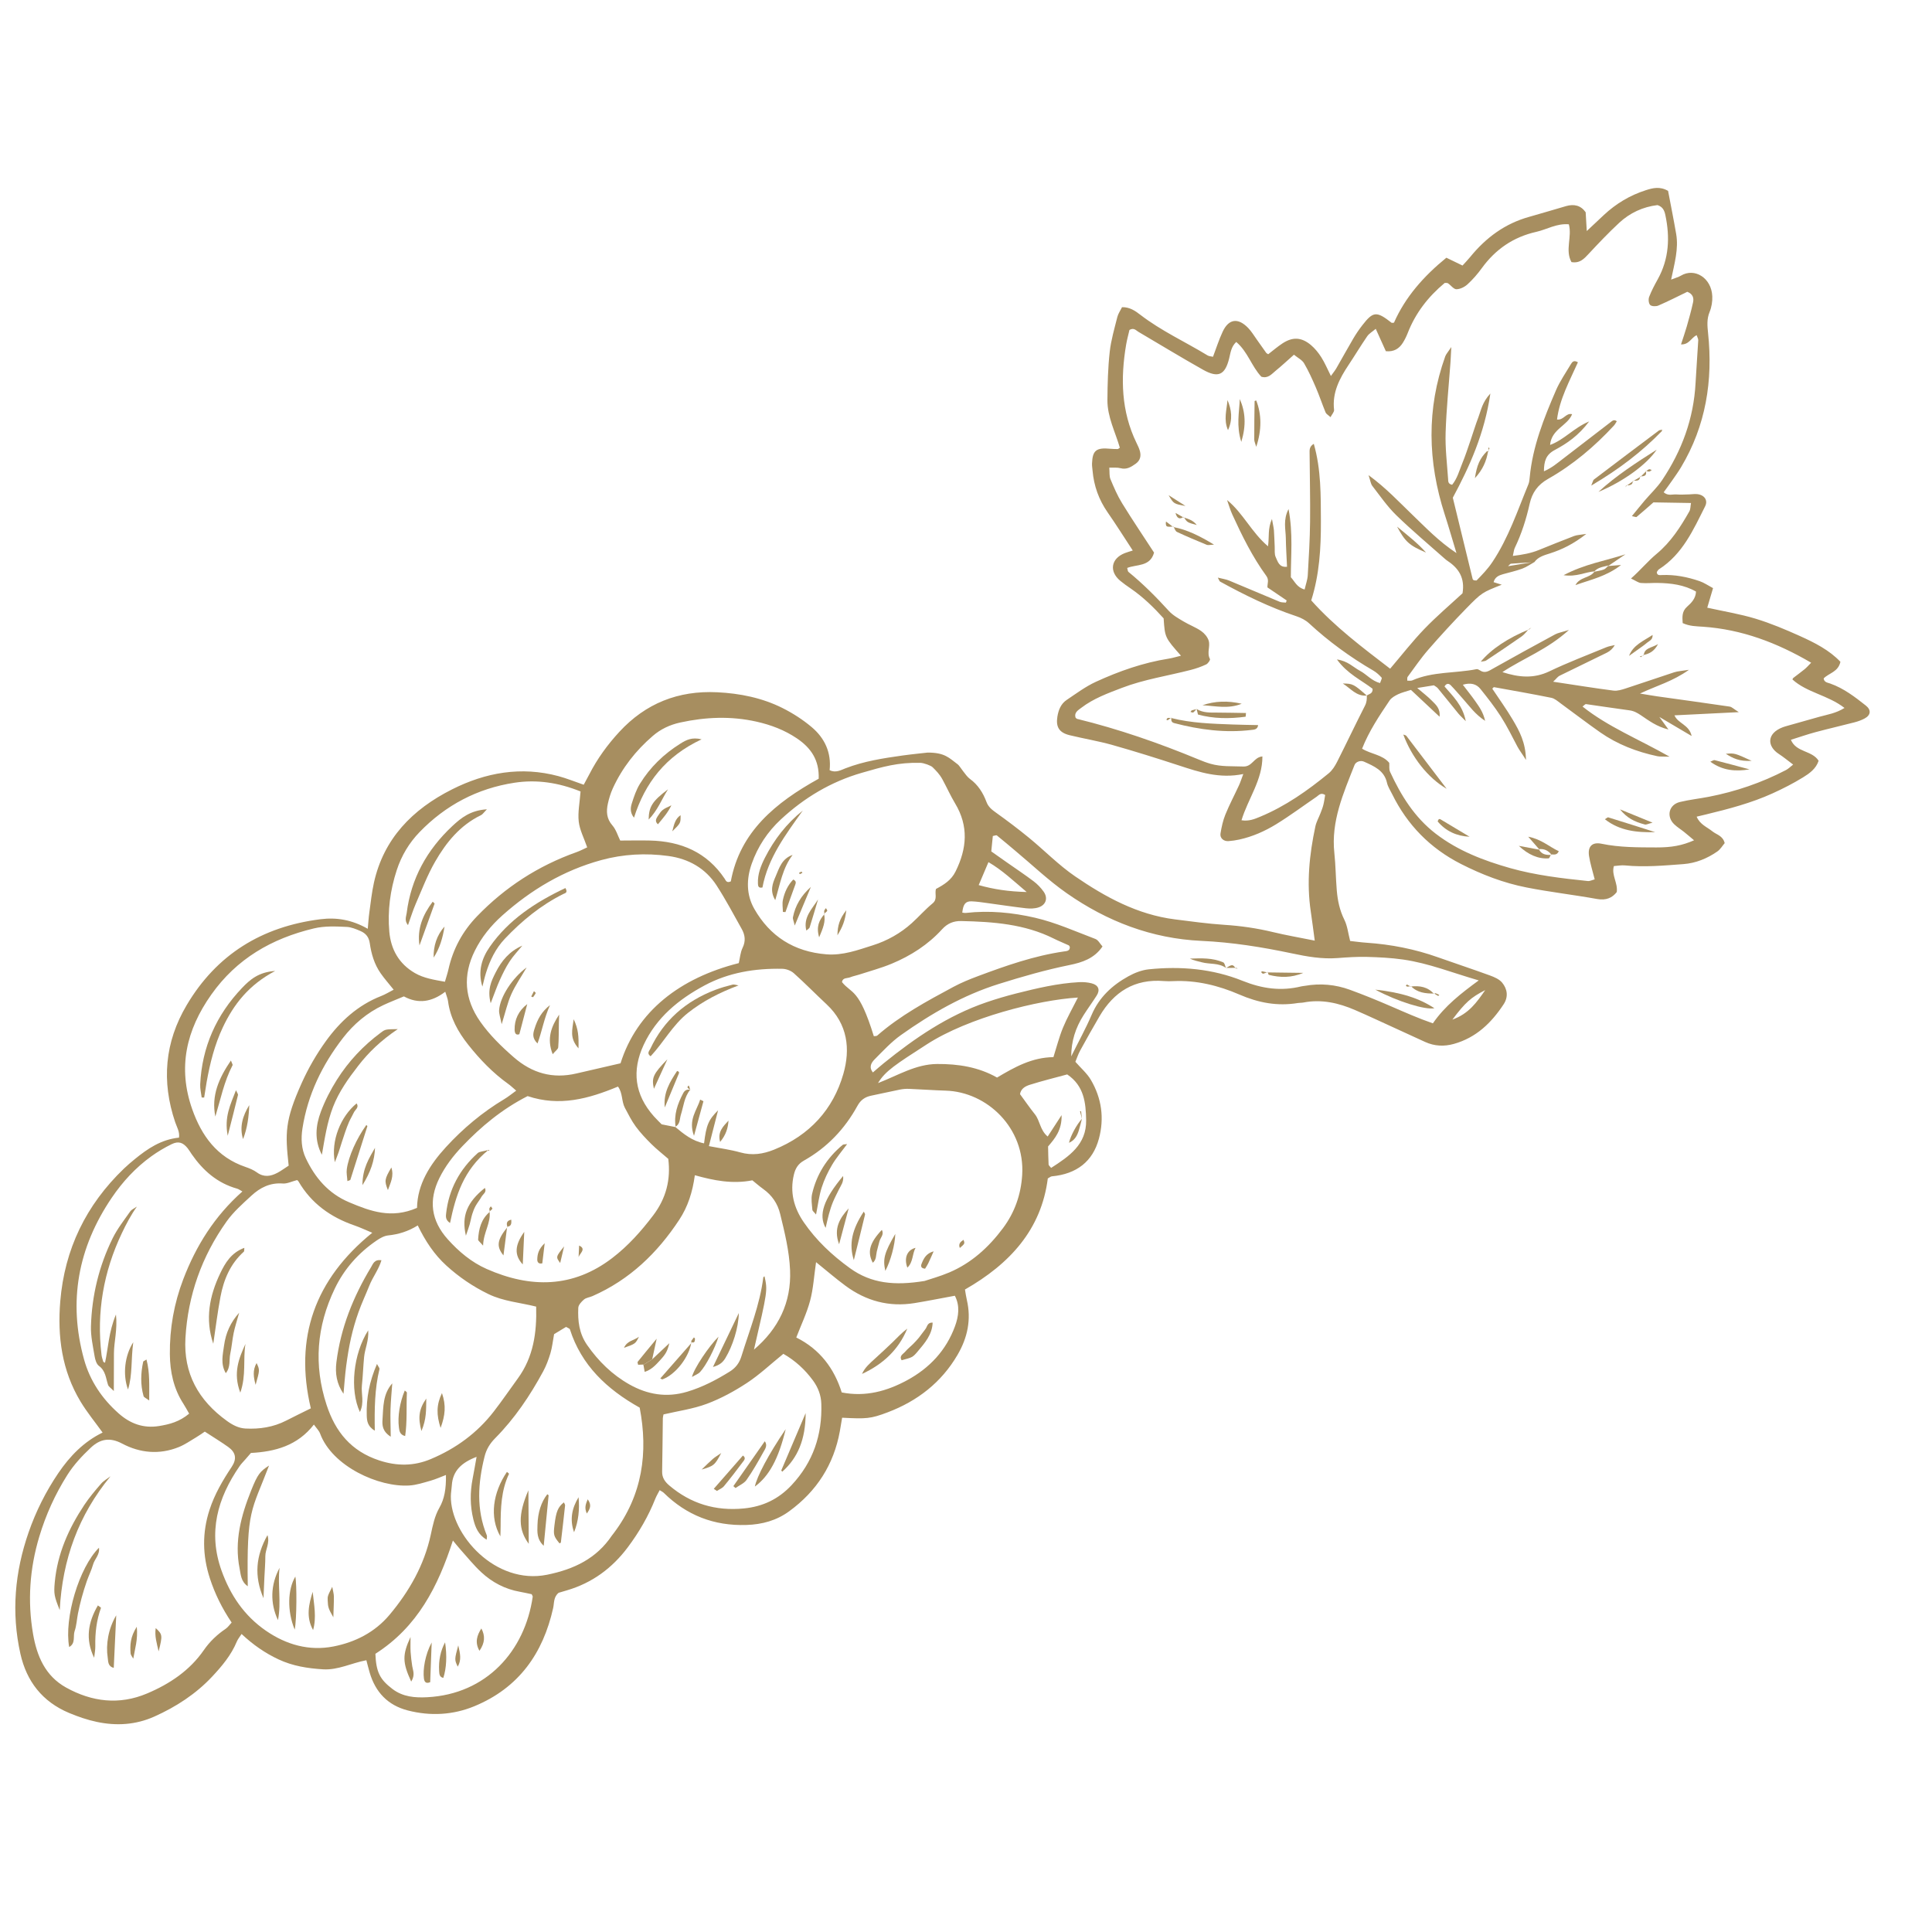 <?xml version="1.0" encoding="UTF-8"?> <svg xmlns="http://www.w3.org/2000/svg" width="323" height="323" viewBox="0 0 323 323" fill="none"><path d="M242.814 170.464C245.564 169.468 246.871 167.599 248.304 165.531C245.909 166.76 244.984 167.583 242.814 170.464ZM165.254 144.136C164.693 145.453 164.197 146.624 163.623 147.973C166.212 148.7 168.643 149.05 171.646 149.132C169.356 147.196 167.547 145.471 165.254 144.136ZM175.733 195.255C178.737 193.317 181.656 191.364 181.586 187.273C181.535 184.362 181.245 181.532 178.419 179.626C176.29 180.206 174.223 180.713 172.2 181.35C171.465 181.579 170.689 181.969 170.528 182.92C171.351 184.042 172.146 185.196 173.019 186.289C173.884 187.373 173.862 188.934 175.155 190.009C175.876 188.897 176.529 187.893 177.481 186.432C177.546 188.955 176.375 190.319 175.224 191.668C175.248 192.707 175.256 193.7 175.308 194.687C175.315 194.841 175.524 194.984 175.733 195.255ZM180.207 166.776C173.53 167.178 161.868 170.134 154.969 174.586C149.736 177.959 147.994 179.061 146.792 181.075C150.123 179.794 153.092 177.908 156.672 177.883C160.186 177.859 163.583 178.386 166.692 180.15C169.641 178.393 172.55 176.774 176.116 176.737C176.661 175.022 177.07 173.38 177.708 171.828C178.372 170.207 179.256 168.673 180.207 166.776ZM146.089 173.234C146.284 173.203 146.538 173.239 146.661 173.13C150.474 169.793 154.924 167.394 159.372 165.002C160.697 164.29 162.112 163.713 163.529 163.184C168.187 161.444 172.877 159.797 177.85 159.072C178.293 159.007 178.915 159.014 178.852 158.285C178.79 158.199 178.75 158.08 178.668 158.043C177.838 157.66 176.987 157.321 176.171 156.914C171.296 154.479 166.028 154.1 160.709 153.983C159.427 153.954 158.397 154.377 157.499 155.363C155.171 157.92 152.285 159.782 149.073 161.117C147.306 161.852 145.431 162.352 143.601 162.948C143.118 163.107 142.608 163.194 142.142 163.385C141.651 163.589 140.891 163.404 140.762 164.185C142.39 166.201 143.591 165.152 146.089 173.234ZM136.432 211.013C136.086 213.375 135.97 215.475 135.436 217.464C134.88 219.549 133.924 221.532 133.125 223.608C137.112 225.596 139.482 228.831 140.724 232.794C144.71 233.576 148.278 232.58 151.644 230.76C155.432 228.709 158.191 225.74 159.658 221.733C160.277 220.045 160.509 218.299 159.636 216.627C157.275 217.061 155.095 217.5 152.9 217.857C148.637 218.55 144.787 217.499 141.359 214.966C139.738 213.768 138.213 212.45 136.432 211.013ZM62.759 276.488C62.881 279.597 63.552 280.796 65.596 282.359C67.353 283.704 69.39 283.856 71.422 283.75C81.345 283.231 87.753 276.019 89.062 266.943C89.074 266.864 88.995 266.774 88.891 266.528C88.307 266.406 87.618 266.246 86.924 266.121C84.427 265.681 82.275 264.54 80.466 262.858C79.211 261.693 78.133 260.347 76.986 259.07C76.566 258.6 76.179 258.104 75.718 257.551C73.24 265.206 69.823 271.979 62.759 276.488ZM130.966 226.338C128.806 228.091 126.971 229.831 124.879 231.206C122.79 232.579 120.533 233.812 118.182 234.692C115.864 235.558 113.339 235.902 110.929 236.468C110.882 236.721 110.818 236.914 110.815 237.11C110.774 240.086 110.757 243.062 110.698 246.035C110.678 247.033 111.159 247.722 111.888 248.344C115.48 251.396 119.62 252.647 124.351 252.189C127.548 251.881 130.151 250.622 132.325 248.307C135.961 244.434 137.478 239.861 137.31 234.676C137.264 233.251 136.773 231.958 135.912 230.786C134.586 228.983 132.98 227.491 130.966 226.338ZM97.059 132.32C93.332 130.818 89.71 130.3 86.044 130.856C79.799 131.801 74.487 134.631 70.162 139.095C68.404 140.907 67.119 143.056 66.33 145.472C65.234 148.829 64.777 152.266 65.088 155.774C65.349 158.712 66.685 161.123 69.352 162.674C70.852 163.544 72.551 163.804 74.383 164.135C74.616 163.328 74.834 162.691 74.979 162.035C75.737 158.654 77.323 155.707 79.752 153.189C84.428 148.341 89.96 144.753 96.386 142.464C97.032 142.235 97.642 141.904 98.171 141.664C97.639 140.119 96.918 138.765 96.755 137.353C96.581 135.806 96.921 134.205 97.059 132.32ZM136.873 130.189C136.985 127.058 135.572 125.028 133.222 123.44C131.163 122.05 128.9 121.196 126.489 120.651C122.219 119.692 117.981 119.865 113.74 120.789C112 121.167 110.464 121.891 109.148 123.025C106.286 125.484 104.014 128.391 102.454 131.797C102.086 132.608 101.818 133.479 101.628 134.349C101.345 135.642 101.385 136.854 102.381 137.993C103.003 138.704 103.28 139.701 103.691 140.526C105.388 140.522 107.014 140.486 108.639 140.523C113.864 140.643 118.182 142.485 121.141 146.889C121.338 147.184 121.464 147.682 122.18 147.356C123.706 139.052 129.672 134.177 136.873 130.189ZM247.22 163.908C242.847 162.647 238.861 161.037 234.598 160.423C232.584 160.134 230.534 160.032 228.496 159.978C226.867 159.936 225.231 160.049 223.605 160.174C221.021 160.372 218.496 159.923 216.006 159.394C211.001 158.336 205.975 157.532 200.857 157.3C192.538 156.92 185.074 154.032 178.363 149.346C175.295 147.202 172.568 144.592 169.687 142.19C168.678 141.348 167.682 140.492 166.657 139.669C166.566 139.597 166.319 139.713 165.984 139.768C165.901 140.584 165.815 141.45 165.725 142.342C166.668 143.005 167.492 143.589 168.321 144.171C169.819 145.222 171.345 146.236 172.803 147.336C173.438 147.816 174.016 148.418 174.474 149.062C175.24 150.139 174.882 151.286 173.626 151.702C172.982 151.914 172.22 151.926 171.533 151.85C169.404 151.609 167.283 151.276 165.159 150.992C164.25 150.871 163.337 150.721 162.423 150.689C161.407 150.656 161.026 151.178 160.878 152.576C161.078 152.595 161.284 152.651 161.479 152.628C165.381 152.182 169.285 152.563 173.041 153.431C176.497 154.231 179.794 155.715 183.131 156.979C183.612 157.161 183.916 157.791 184.321 158.235C182.938 160.264 180.895 160.915 178.803 161.339C174.799 162.155 170.894 163.277 167.005 164.496C161.006 166.375 155.683 169.46 150.646 173.029C149.016 174.183 147.635 175.687 146.222 177.109C145.679 177.656 145.212 178.4 145.937 179.295C146.563 178.761 147.156 178.231 147.773 177.733C152.973 173.532 158.457 169.781 164.902 167.571C166.536 167.011 168.2 166.52 169.877 166.094C173.336 165.223 176.812 164.392 180.402 164.202C181.101 164.165 181.832 164.223 182.506 164.397C183.647 164.69 183.957 165.483 183.353 166.433C182.656 167.531 181.884 168.582 181.185 169.677C179.798 171.839 179.102 174.084 179.09 176.612C180.331 174.112 181.542 171.923 182.518 169.639C183.763 166.733 185.932 164.722 188.643 163.223C189.68 162.647 190.886 162.176 192.062 162.054C197.412 161.5 202.744 161.968 207.716 163.971C211.017 165.299 214.16 165.736 217.547 164.909C217.744 164.86 217.951 164.852 218.153 164.817C220.725 164.362 223.258 164.588 225.698 165.481C227.996 166.321 230.265 167.247 232.508 168.219C234.83 169.226 237.137 170.252 239.555 171.087C241.582 168.146 244.27 166.073 247.22 163.908ZM31.623 236.339C31.262 235.717 30.986 235.187 30.663 234.688C29.021 232.152 28.427 229.339 28.398 226.413C28.352 222.093 29.097 217.9 30.647 213.85C32.777 208.279 35.868 203.321 40.523 199.195C40.163 198.998 39.919 198.805 39.645 198.727C36.322 197.798 33.943 195.689 32.05 192.966C31.821 192.635 31.621 192.283 31.371 191.968C30.591 190.995 29.826 190.734 28.691 191.289C27.516 191.864 26.377 192.542 25.318 193.303C22.669 195.208 20.493 197.576 18.686 200.24C13.046 208.558 11.363 217.587 14.057 227.297C15.036 230.829 17.053 233.845 19.852 236.313C21.765 238.004 23.968 238.84 26.611 238.407C28.348 238.122 29.991 237.703 31.623 236.339ZM51.965 235.453C49.164 223.666 52.619 213.899 62.236 206.1C61.121 205.639 60.212 205.202 59.262 204.875C55.249 203.495 52.035 201.171 49.904 197.517C49.815 197.363 49.625 197.268 49.653 197.293C48.777 197.517 48.01 197.919 47.279 197.863C45.148 197.7 43.478 198.562 42.044 199.886C40.57 201.246 39.023 202.606 37.88 204.215C33.731 210.052 31.418 216.556 31.003 223.699C30.659 229.593 33.153 234.111 37.961 237.572C38.898 238.246 39.901 238.766 41.033 238.827C43.41 238.952 45.713 238.598 47.85 237.501C49.095 236.861 50.356 236.251 51.965 235.453ZM69.72 201.936C69.788 197.979 71.871 194.713 74.549 191.785C77.403 188.671 80.638 185.957 84.306 183.759C84.966 183.365 85.563 182.869 86.302 182.338C85.738 181.858 85.379 181.506 84.976 181.22C82.39 179.372 80.225 177.116 78.278 174.66C76.566 172.5 75.262 170.149 74.904 167.384C74.844 166.93 74.647 166.49 74.441 165.803C72.182 167.531 69.896 167.881 67.523 166.581C66.305 167.094 65.169 167.532 64.073 168.045C61.357 169.32 59.123 171.225 57.338 173.533C53.865 178.025 51.445 183.011 50.566 188.65C50.297 190.374 50.389 192.081 51.125 193.632C52.659 196.878 54.877 199.53 58.387 201.008C61.924 202.499 65.44 203.809 69.72 201.936ZM48.262 194.877C47.674 189.44 47.589 187.392 50.459 181.02C51.557 178.585 52.923 176.215 54.495 174.044C56.859 170.777 59.803 168.054 63.72 166.521C64.432 166.242 65.089 165.835 65.815 165.462C65.008 164.453 64.271 163.623 63.64 162.721C62.578 161.208 62.075 159.464 61.821 157.689C61.674 156.655 61.145 156.033 60.27 155.655C59.53 155.337 58.732 154.998 57.947 154.964C56.121 154.882 54.29 154.785 52.47 155.218C45.395 156.911 39.564 160.299 35.339 166.262C31.128 172.207 29.682 178.502 32.139 185.452C33.692 189.852 36.25 193.46 41.031 195.091C41.703 195.32 42.391 195.601 42.953 196.012C44.123 196.864 45.251 196.674 46.387 196.072C47.003 195.746 47.564 195.325 48.262 194.877ZM106.945 235.336C101.425 232.247 97.192 228.226 95.28 222.245C95.238 222.11 94.969 222.042 94.638 221.838C93.994 222.227 93.24 222.681 92.635 223.049C92.41 224.267 92.312 225.268 92.031 226.215C91.719 227.26 91.334 228.306 90.816 229.264C88.622 233.32 86.059 237.138 82.784 240.446C81.897 241.34 81.312 242.305 81.015 243.497C79.905 247.927 79.603 252.334 81.392 256.705C81.458 256.866 81.377 257.085 81.358 257.415C79.983 256.607 79.474 255.369 79.139 254.022C78.578 251.755 78.575 249.484 79.018 247.203C79.239 246.071 79.431 244.934 79.678 243.561C77.185 244.512 75.679 245.879 75.534 248.366C75.498 248.959 75.381 249.552 75.375 250.145C75.305 256.562 82.819 265.028 91.469 263.27C96.003 262.349 99.72 260.547 102.286 256.739C102.398 256.574 102.532 256.422 102.652 256.263C107.409 249.929 108.388 242.856 106.945 235.336ZM126.051 225.636C130.141 222.147 132.313 217.767 132.088 212.356C131.954 209.155 131.187 206.049 130.43 202.947C130.011 201.225 129.083 199.846 127.613 198.792C126.954 198.32 126.344 197.78 125.784 197.332C122.416 197.988 119.342 197.362 116.167 196.481C115.784 199.281 115.014 201.718 113.562 203.923C109.912 209.468 105.284 213.952 99.038 216.694C98.576 216.897 97.997 216.949 97.637 217.254C97.21 217.614 96.701 218.163 96.68 218.649C96.583 220.833 96.816 222.938 98.164 224.873C100.045 227.571 102.35 229.83 105.213 231.447C108.223 233.145 111.433 233.713 114.905 232.67C117.482 231.899 119.773 230.687 122.009 229.3C122.993 228.686 123.606 227.878 123.951 226.758C125.299 222.392 127.042 218.135 127.611 213.559C127.62 213.491 127.746 213.438 127.816 213.377C128.341 215.768 128.341 215.768 126.051 225.636ZM155.913 128.264C155.648 127.997 154.449 127.546 153.845 127.533C150.125 127.451 147.613 128.179 144.075 129.203C138.884 130.704 134.445 133.385 130.564 136.979C128.323 139.054 126.68 141.542 125.672 144.413C124.769 146.977 124.766 149.598 126.107 151.95C128.713 156.514 132.719 159.118 138.167 159.548C140.932 159.766 143.408 158.832 145.902 158.046C148.325 157.283 150.548 156.035 152.44 154.33C153.624 153.26 154.68 152.045 155.913 151.033C156.786 150.314 156.233 149.41 156.477 148.622C157.83 147.899 159.038 147.155 159.762 145.685C161.657 141.854 161.967 138.119 159.678 134.316C158.905 133.028 158.292 131.65 157.574 130.328C157.054 129.371 156.475 128.832 155.913 128.264ZM88.21 183.251C83.893 185.452 80.435 188.352 77.299 191.63C75.773 193.227 74.436 194.976 73.456 196.958C71.627 200.658 72.054 204.071 74.869 207.202C76.716 209.259 78.829 211.031 81.36 212.15C88.702 215.39 95.791 215.348 102.356 210.323C105.02 208.286 107.2 205.834 109.209 203.183C111.389 200.307 112.155 197.177 111.725 193.742C110.725 192.875 109.76 192.122 108.903 191.271C107.973 190.348 107.061 189.386 106.291 188.338C105.581 187.373 105.043 186.281 104.476 185.223C103.888 184.122 104.127 182.723 103.314 181.659C98.386 183.712 93.537 185.034 88.21 183.251ZM41.952 242.911C41.562 243.36 41.303 243.66 41.043 243.96C40.716 244.34 40.352 244.693 40.067 245.102C36.354 250.473 34.743 256.203 37.047 262.607C38.504 266.659 40.803 270.108 44.454 272.628C47.873 274.984 51.689 276.056 55.757 275.262C59.394 274.549 62.666 272.891 65.096 270.006C68.429 266.043 70.92 261.651 72.017 256.587C72.354 255.029 72.653 253.481 73.463 252.063C74.3 250.601 74.597 248.917 74.555 246.594C73.673 246.927 72.853 247.303 71.993 247.547C70.827 247.876 69.641 248.273 68.443 248.35C63.351 248.683 55.541 245.164 53.515 239.668C53.335 239.177 52.906 238.77 52.479 238.163C49.718 241.726 45.931 242.701 41.952 242.911ZM154.57 214.157C155.446 213.859 157.121 213.404 158.698 212.735C162.441 211.143 165.319 208.498 167.688 205.322C169.65 202.689 170.687 199.714 170.893 196.44C171.387 188.617 165.054 182.542 158.09 182.337C156.048 182.276 154.012 182.122 151.973 182.041C151.47 182.019 150.952 182.063 150.458 182.161C148.859 182.479 147.27 182.853 145.67 183.175C144.608 183.391 143.884 183.902 143.348 184.884C141.238 188.732 138.291 191.848 134.395 194.038C133.411 194.592 132.964 195.373 132.723 196.386C132.035 199.286 132.705 201.911 134.386 204.354C136.468 207.378 139.098 209.849 142.095 212.016C145.668 214.6 149.595 214.971 154.57 214.157ZM69.843 204.873C68.23 205.877 66.618 206.364 64.884 206.545C64.223 206.614 63.547 206.998 62.981 207.384C59.919 209.468 57.55 212.134 55.959 215.458C52.938 221.761 52.409 228.193 54.608 234.903C56.077 239.381 58.705 242.612 63.395 244.157C66.351 245.131 69.185 245.129 72.034 243.929C76.231 242.164 79.773 239.568 82.528 236.014C83.938 234.196 85.234 232.293 86.587 230.434C89.178 226.869 89.757 222.819 89.638 218.445C86.927 217.768 84.158 217.563 81.655 216.348C79.062 215.089 76.734 213.503 74.626 211.584C72.597 209.736 71.117 207.499 69.843 204.873ZM123.513 161.017C123.715 160.157 123.774 159.232 124.152 158.452C124.695 157.331 124.567 156.314 124.008 155.315C122.641 152.866 121.322 150.381 119.797 148.026C117.941 145.167 115.131 143.568 111.725 143.107C107.945 142.593 104.181 142.791 100.5 143.799C94.192 145.526 88.778 148.773 83.98 153.047C82.085 154.737 80.51 156.687 79.389 158.94C77.347 163.039 77.634 167.015 80.299 170.816C81.872 173.056 83.823 174.949 85.893 176.755C88.945 179.417 92.386 180.405 96.375 179.466C98.827 178.891 101.289 178.334 103.742 177.767C106.482 169.061 113.692 163.499 123.513 161.017ZM34.239 239.344C33.769 239.658 33.291 240.006 32.782 240.306C31.829 240.868 30.908 241.519 29.887 241.93C26.665 243.229 23.43 242.939 20.416 241.344C18.354 240.251 16.728 240.571 15.167 242.043C13.701 243.426 12.342 244.876 11.256 246.594C9.207 249.836 7.654 253.279 6.561 256.923C4.962 262.257 4.577 267.692 5.53 273.189C6.164 276.839 7.538 280.179 11.044 282.128C15.377 284.535 19.947 285.087 24.591 283.121C28.382 281.518 31.721 279.282 34.08 275.869C35.062 274.449 36.288 273.28 37.732 272.307C38.113 272.048 38.383 271.633 38.727 271.264C37.111 268.868 35.925 266.446 35.085 263.862C33.839 260.035 33.788 256.225 35.035 252.402C35.877 249.812 37.234 247.496 38.737 245.236C39.627 243.898 39.431 242.814 38.143 241.902C36.914 241.03 35.62 240.244 34.239 239.344ZM256.512 93.992C255.216 94.07 253.916 94.137 252.621 94.241C252.471 94.254 252.34 94.466 252.121 94.655C253.665 94.405 255.123 94.171 256.581 93.934C255.889 94.319 255.232 94.798 254.495 95.07C253.448 95.458 252.342 95.694 251.263 96C250.564 96.199 249.931 96.484 249.705 97.328C250.136 97.462 250.571 97.6 251.07 97.755C247.824 99.053 247.782 99.014 245.112 101.745C242.937 103.974 240.828 106.271 238.786 108.618C237.535 110.054 236.461 111.639 235.329 113.17C235.235 113.301 235.292 113.539 235.275 113.796C235.56 113.784 235.873 113.854 236.105 113.752C239.52 112.246 243.288 112.584 246.853 111.873C247.017 111.84 247.246 111.955 247.403 112.063C248.251 112.65 248.887 112.184 249.622 111.769C253.056 109.834 256.518 107.939 259.987 106.06C260.475 105.798 261.063 105.708 262.303 105.318C258.697 108.597 254.732 110.02 251.177 112.366C253.943 113.262 256.432 113.483 259.038 112.234C262.14 110.747 265.376 109.521 268.563 108.205C269.005 108.021 269.501 107.96 269.972 107.845C269.619 108.448 269.171 108.852 268.647 109.114C266.017 110.416 263.362 111.675 260.732 112.975C260.432 113.123 260.223 113.442 259.666 113.972C263.3 114.518 266.516 115.041 269.744 115.458C270.407 115.542 271.147 115.307 271.806 115.092C274.516 114.215 277.201 113.273 279.909 112.393C280.488 112.205 281.125 112.182 282.365 111.982C279.63 113.934 277.003 114.615 274.177 115.949C275.453 116.156 276.242 116.301 277.035 116.414C281.079 116.984 285.128 117.532 289.169 118.13C289.536 118.185 289.86 118.537 290.699 119.06C286.768 119.256 283.439 119.42 279.942 119.594C280.539 120.987 282.396 121.129 282.818 123.05C280.872 121.902 279.338 120.997 277.413 119.86C278.034 120.716 278.39 121.203 278.939 121.96C276.954 121.473 275.663 120.472 274.334 119.581C273.729 119.176 273.162 118.856 272.418 118.757C269.99 118.439 267.573 118.052 265.147 117.715C265.023 117.699 264.865 117.91 264.576 118.124C268.838 121.514 273.886 123.535 279.128 126.506C278.001 126.468 277.522 126.519 277.075 126.424C273.637 125.693 270.406 124.449 267.533 122.44C265.285 120.869 263.113 119.192 260.897 117.579C260.416 117.229 259.921 116.778 259.369 116.665C256.18 116.02 252.973 115.459 249.77 114.881C249.71 114.869 249.623 115.009 249.487 115.137C250.631 116.86 251.861 118.556 252.918 120.348C254.02 122.211 255.07 124.13 255.12 127.053C254.433 125.944 254.01 125.426 253.683 124.808C252.794 123.119 251.949 121.399 250.921 119.794C249.895 118.191 248.705 116.68 247.509 115.187C246.829 114.339 245.878 114.089 244.561 114.477C245.329 115.484 246.007 116.319 246.619 117.194C247.261 118.115 247.96 119.026 248.288 120.517C246.561 119.374 245.654 118.024 244.582 116.834C243.907 116.086 243.265 115.305 242.56 114.583C242.278 114.293 241.869 114.141 241.498 114.762C242.86 116.366 244.531 117.869 245.053 120.566C244.446 119.947 244.109 119.649 243.828 119.309C242.677 117.905 241.551 116.479 240.393 115.078C240.213 114.857 239.921 114.72 239.72 114.574C238.869 114.71 238.09 114.837 236.94 115.022C237.925 115.868 238.723 116.463 239.406 117.165C240.026 117.803 240.824 118.424 240.673 119.824C238.911 118.174 237.384 116.743 235.887 115.34C235.086 115.606 234.378 115.765 233.743 116.067C233.214 116.322 232.625 116.651 232.316 117.111C230.585 119.683 228.857 122.266 227.72 125.168C229.202 126.094 231.114 126.15 232.262 127.537C232.302 128.067 232.199 128.613 232.395 129.033C234.224 132.983 236.473 136.646 240.043 139.389C243.742 142.232 248.024 143.871 252.471 145.131C256.713 146.33 261.084 146.837 265.455 147.295C265.803 147.332 266.177 147.127 266.608 147.017C266.253 145.595 265.85 144.36 265.66 143.098C265.421 141.515 266.187 140.735 267.751 141.06C270.785 141.692 273.845 141.666 276.908 141.678C279.457 141.689 281.226 141.362 283.22 140.484C282.63 139.989 282.121 139.544 281.593 139.123C281.04 138.677 280.42 138.301 279.909 137.813C278.535 136.505 279.007 134.53 280.849 134.083C282.432 133.7 284.067 133.522 285.672 133.213C290.203 132.334 294.517 130.858 298.588 128.74C298.989 128.531 299.316 128.19 299.786 127.826C298.864 127.137 298.164 126.55 297.401 126.056C295.396 124.759 295.353 122.609 298.056 121.582C298.342 121.473 298.64 121.396 298.932 121.312C300.696 120.814 302.457 120.311 304.222 119.821C305.546 119.455 306.935 119.255 308.372 118.356C305.581 116.193 302.086 115.801 299.666 113.595C299.713 113.508 299.738 113.396 299.812 113.339C300.442 112.848 301.095 112.38 301.714 111.873C302.06 111.588 302.352 111.243 302.797 110.796C297.05 107.43 291.188 105.229 284.722 104.779C283.61 104.701 282.492 104.715 281.317 104.171C281.255 103.172 281.16 102.235 282.039 101.444C282.772 100.787 283.488 100.085 283.548 98.904C281.555 97.758 279.353 97.493 277.098 97.458C276.179 97.444 275.253 97.545 274.34 97.466C273.897 97.427 273.48 97.094 272.676 96.718C274.309 95.274 275.497 93.811 276.956 92.6C279.332 90.628 280.95 88.109 282.432 85.493C282.638 85.126 282.609 84.632 282.708 84.094C280.44 84.057 278.408 84.023 276.428 83.989C275.44 84.853 274.543 85.653 273.616 86.422C273.525 86.494 273.26 86.366 272.828 86.285C273.583 85.366 274.258 84.52 274.957 83.695C275.931 82.548 277.057 81.504 277.885 80.266C281.179 75.351 283.158 69.975 283.47 64.051C283.597 61.665 283.787 59.283 283.92 56.896C283.934 56.647 283.769 56.391 283.65 56.03C282.746 56.462 282.383 57.652 281.04 57.577C281.401 56.459 281.728 55.532 281.998 54.592C282.378 53.252 282.761 51.909 283.052 50.55C283.2 49.854 283.057 49.162 282.089 48.783C280.535 49.535 278.918 50.362 277.254 51.083C276.867 51.252 276.135 51.233 275.887 50.99C275.619 50.725 275.562 50.029 275.712 49.633C276.103 48.614 276.623 47.638 277.155 46.679C279.046 43.264 279.209 39.656 278.416 35.929C278.264 35.223 278.01 34.582 277.109 34.289C274.691 34.575 272.497 35.581 270.689 37.264C268.925 38.904 267.262 40.656 265.622 42.416C264.845 43.251 264.137 44.06 262.724 43.818C261.615 41.814 262.86 39.585 262.285 37.501C260.234 37.322 258.623 38.362 256.854 38.759C252.995 39.623 250.007 41.699 247.735 44.831C247.031 45.8 246.231 46.725 245.346 47.535C244.866 47.976 244.12 48.35 243.488 48.354C243.026 48.356 242.569 47.692 242.083 47.365C241.94 47.269 241.698 47.316 241.534 47.302C238.756 49.614 236.634 52.363 235.341 55.698C235.124 56.254 234.853 56.799 234.536 57.305C233.915 58.294 233.039 58.848 231.692 58.715C231.146 57.507 230.622 56.344 230.003 54.974C229.422 55.468 228.885 55.766 228.578 56.215C227.501 57.781 226.525 59.414 225.472 60.995C223.947 63.284 222.704 65.639 223.035 68.519C223.074 68.872 222.682 69.269 222.441 69.744C222.04 69.372 221.721 69.208 221.621 68.963C221.051 67.575 220.578 66.148 219.984 64.77C219.393 63.395 218.773 62.021 218.016 60.729C217.695 60.183 216.994 59.844 216.329 59.302C215.235 60.267 214.292 61.154 213.286 61.971C212.611 62.521 212.012 63.331 210.874 62.981C209.241 61.248 208.599 58.782 206.678 57.17C205.812 57.987 205.729 58.998 205.491 59.945C204.805 62.694 203.668 63.243 201.122 61.811C197.481 59.766 193.918 57.587 190.317 55.473C189.915 55.237 189.577 54.732 188.826 55.162C188.656 55.913 188.417 56.765 188.27 57.629C187.324 63.238 187.437 68.749 189.998 74.032C190.216 74.483 190.447 74.94 190.575 75.418C190.802 76.254 190.616 77.004 189.861 77.535C189.112 78.063 188.373 78.552 187.331 78.274C186.786 78.129 186.181 78.208 185.455 78.181C185.522 78.952 185.435 79.587 185.649 80.104C186.224 81.484 186.822 82.875 187.606 84.147C189.341 86.963 191.197 89.707 192.94 92.387C192.284 94.793 190.011 94.317 188.451 94.952C188.539 95.254 188.531 95.51 188.654 95.61C191.099 97.604 193.307 99.823 195.421 102.146C196.076 102.866 197.002 103.376 197.86 103.893C198.818 104.47 199.897 104.863 200.811 105.493C201.358 105.871 201.88 106.492 202.071 107.104C202.373 108.071 201.725 109.142 202.284 110.172C202.373 110.334 201.961 110.937 201.653 111.081C200.841 111.465 199.976 111.768 199.102 111.994C195.257 112.99 191.296 113.571 187.571 114.999C185.201 115.905 182.807 116.777 180.776 118.332C180.243 118.74 179.559 119.116 179.809 119.962C179.909 120.052 179.973 120.157 180.057 120.179C187.022 121.884 193.763 124.229 200.372 126.967C201.031 127.243 201.704 127.499 202.389 127.695C204.182 128.209 206.017 128.079 207.854 128.149C209.377 128.207 209.605 126.59 211.054 126.463C211.08 130.38 208.656 133.522 207.559 137.133C208.798 137.331 209.718 136.942 210.65 136.556C214.918 134.789 218.621 132.164 222.139 129.283C222.735 128.795 223.184 128.071 223.538 127.378C225.117 124.257 226.609 121.098 228.2 117.986C228.495 117.408 228.531 116.874 228.509 116.284L228.506 116.288C228.866 115.997 229.538 116.002 229.475 115.151C227.633 113.722 225.275 112.685 223.514 110.251C225.353 110.513 226.239 111.55 227.343 112.134C228.472 112.733 229.309 113.83 230.721 114.201C230.854 113.786 231.085 113.398 230.989 113.293C230.594 112.856 230.144 112.432 229.634 112.135C225.747 109.87 222.143 107.252 218.855 104.21C218.287 103.685 217.519 103.285 216.772 103.038C212.292 101.551 208.09 99.491 203.98 97.232C203.864 97.168 203.824 96.973 203.6 96.569C204.378 96.766 204.961 96.844 205.483 97.059C208.312 98.229 211.124 99.44 213.952 100.612C214.26 100.739 214.639 100.705 214.984 100.745C215.026 100.625 215.07 100.505 215.112 100.385C214.035 99.655 212.957 98.924 211.894 98.205C211.872 97.539 212.21 96.97 211.704 96.276C209.379 93.085 207.65 89.573 206.021 86.015C205.667 85.236 205.433 84.405 205.145 83.597C207.843 85.796 209.217 88.983 211.991 91.331C212.222 89.771 211.912 88.414 212.651 86.762C212.816 87.703 212.941 88.188 212.981 88.679C213.05 89.573 213.061 90.469 213.109 91.365C213.141 91.96 213.039 92.626 213.276 93.135C213.618 93.867 213.841 94.911 215.17 94.751C215.097 93.113 214.994 91.527 214.968 89.941C214.944 88.463 214.484 86.931 215.424 85.106C216.198 89.176 215.805 92.848 215.81 96.507C216.469 97.213 216.825 98.221 218.113 98.552C218.317 97.662 218.595 96.92 218.639 96.163C218.814 93.185 218.991 90.203 219.025 87.22C219.068 83.437 218.968 79.651 218.945 75.866C218.94 75.295 218.853 74.665 219.646 74.201C220.877 78.497 220.814 82.837 220.833 87.159C220.851 91.635 220.581 96.087 219.218 100.377C223.17 104.799 227.798 108.255 232.409 111.797C234.336 109.539 236.119 107.239 238.131 105.148C240.209 102.992 242.511 101.041 244.511 99.19C244.932 96.649 243.899 95.045 242.07 93.816C241.902 93.702 241.736 93.58 241.586 93.446C238.861 91.024 236.054 88.684 233.447 86.147C231.934 84.677 230.723 82.906 229.429 81.233C229.16 80.888 229.118 80.379 228.798 79.436C231.785 81.628 233.896 83.927 236.144 86.08C238.375 88.215 240.496 90.475 243.498 92.468C242.753 90.008 242.179 88.001 241.537 86.012C238.678 77.175 238.481 68.364 241.618 59.587C241.751 59.215 242.055 58.901 242.636 58.023C242.57 59.267 242.551 59.85 242.509 60.43C242.222 64.402 241.809 68.368 241.684 72.345C241.602 74.921 241.924 77.51 242.101 80.094C242.126 80.425 242.055 80.913 242.775 81.047C243.638 80.003 243.978 78.649 244.496 77.392C244.989 76.195 245.387 74.958 245.81 73.735C246.268 72.415 246.661 71.074 247.159 69.77C247.61 68.587 247.802 67.259 249.166 65.79C248.186 72.507 245.682 78.015 242.887 83.209C244.026 87.886 245.112 92.345 246.203 96.803C246.224 96.884 246.315 96.971 246.395 97.004C246.483 97.044 246.596 97.028 246.857 97.048C247.757 96.125 248.712 95.15 249.5 93.971C252.202 89.928 253.705 85.369 255.531 80.947C255.678 80.588 255.708 80.175 255.747 79.78C256.229 74.649 258.116 69.919 260.137 65.246C260.807 63.702 261.795 62.287 262.66 60.828C262.863 60.489 263.151 60.173 263.802 60.571C262.434 63.653 260.743 66.681 260.308 70.136C261.422 70.292 261.792 68.978 262.832 69.246C262.078 71.185 259.381 71.716 259.15 74.387C261.579 73.487 263.036 71.574 265.684 70.455C263.893 72.846 261.961 74.149 259.923 75.237C258.444 76.026 258.133 77.116 258.12 78.793C259.477 78.202 260.373 77.412 261.311 76.697C263.957 74.675 266.586 72.636 269.226 70.609C269.528 70.375 269.835 70.053 270.302 70.43C270.143 70.671 270.011 70.946 269.813 71.16C266.587 74.645 262.977 77.707 258.809 80.066C257.07 81.051 256.143 82.385 255.731 84.238C255.169 86.772 254.383 89.239 253.251 91.592C253.094 91.92 253.072 92.311 252.925 92.94C254.565 92.743 255.931 92.495 257.245 91.963C259.218 91.165 261.191 90.363 263.183 89.606C263.642 89.431 264.17 89.431 265.204 89.263C263.055 90.948 261.163 91.867 259.121 92.522C258.151 92.834 257.154 93.09 256.512 93.992ZM112.961 188.436L112.863 188.383C114.295 189.585 115.741 190.757 117.708 191.151C118.081 188.09 118.438 187.232 120.052 185.624C119.517 187.716 119.037 189.582 118.516 191.611C120.384 191.975 122.108 192.197 123.764 192.663C125.753 193.224 127.578 192.943 129.418 192.201C135.37 189.798 139.291 185.468 140.993 179.547C142.187 175.4 141.74 171.218 138.199 167.911C136.354 166.189 134.591 164.383 132.708 162.7C132.231 162.277 131.448 161.981 130.802 161.969C126.241 161.872 121.822 162.59 117.801 164.745C113.438 167.083 109.735 170.131 107.614 174.677C105.605 178.994 106.088 182.999 109.323 186.637C109.787 187.16 110.298 187.641 110.62 187.972C111.567 188.16 112.264 188.298 112.961 188.436ZM219.805 157.257C219.545 155.345 219.363 153.877 219.144 152.411C218.421 147.604 218.903 142.864 219.91 138.161C220.073 137.4 220.482 136.689 220.766 135.952C220.942 135.49 221.129 135.028 221.247 134.55C221.386 133.998 221.456 133.428 221.546 132.908C220.809 132.441 220.492 132.945 220.111 133.206C217.861 134.742 215.674 136.375 213.351 137.801C211.459 138.961 209.405 139.874 207.191 140.359C206.595 140.489 205.983 140.58 205.374 140.622C204.567 140.677 203.92 140.11 204.048 139.342C204.225 138.271 204.456 137.182 204.865 136.179C205.541 134.517 206.387 132.925 207.14 131.29C207.377 130.777 207.546 130.233 207.859 129.404C203.892 130.225 200.522 129.092 197.127 127.983C193.439 126.776 189.732 125.611 185.995 124.556C183.642 123.891 181.21 123.495 178.831 122.916C177.073 122.488 176.5 121.541 176.778 119.818C176.96 118.696 177.361 117.667 178.339 117.013C179.929 115.949 181.485 114.78 183.215 113.986C187.095 112.206 191.124 110.787 195.395 110.113C196.053 110.008 196.695 109.804 197.439 109.624C194.756 106.585 194.756 106.585 194.542 103.381C192.918 101.581 191.121 99.816 189.01 98.37C188.423 97.968 187.836 97.556 187.29 97.103C185.387 95.521 185.743 93.376 188.051 92.471C188.42 92.326 188.808 92.221 189.381 92.037C187.936 89.835 186.607 87.714 185.179 85.661C183.698 83.534 182.876 81.216 182.658 78.679C182.624 78.281 182.554 77.882 182.569 77.486C182.651 75.291 183.279 74.8 185.647 75.028C186.048 75.066 186.456 75.072 186.861 75.074C186.939 75.075 187.019 74.982 187.222 74.854C186.467 72.242 185.122 69.696 185.143 66.88C185.163 64.194 185.233 61.496 185.526 58.831C185.741 56.865 186.32 54.934 186.8 53.001C186.939 52.446 187.297 51.942 187.587 51.355C188.87 51.329 189.779 51.96 190.658 52.637C194.138 55.319 198.161 57.147 201.896 59.425C202.126 59.565 202.446 59.566 202.795 59.647C203.34 58.21 203.786 56.787 204.415 55.446C205.424 53.288 206.987 53.08 208.679 54.836C209.236 55.413 209.652 56.118 210.122 56.774C210.65 57.508 211.161 58.255 211.689 58.989C211.743 59.068 211.854 59.105 212.025 59.222C212.792 58.634 213.554 57.975 214.391 57.422C216.09 56.297 217.575 56.355 219.156 57.676C219.839 58.251 220.428 58.982 220.903 59.733C221.486 60.647 221.903 61.661 222.506 62.86C222.884 62.327 223.189 61.962 223.422 61.557C224.373 59.91 225.281 58.243 226.246 56.605C226.701 55.831 227.211 55.081 227.764 54.371C229.577 52.032 230.142 51.996 232.655 53.964C232.703 54 232.813 53.96 233.051 53.949C234.943 49.652 238.027 46.169 241.81 43.086C242.719 43.527 243.521 43.913 244.51 44.393C244.909 43.951 245.386 43.462 245.813 42.94C248.416 39.753 251.589 37.374 255.677 36.247C257.738 35.678 259.78 35.038 261.836 34.453C263.131 34.088 264.267 34.309 265.099 35.485C265.155 36.426 265.211 37.388 265.283 38.626C266.388 37.59 267.261 36.765 268.139 35.945C270.156 34.062 272.476 32.658 275.138 31.806C276.319 31.427 277.503 31.12 278.877 31.912C279.313 34.222 279.807 36.662 280.229 39.115C280.656 41.595 279.958 43.995 279.386 46.745C280.154 46.443 280.628 46.324 281.022 46.086C283.3 44.718 286.131 46.443 286.267 49.527C286.307 50.402 286.15 51.348 285.817 52.157C285.333 53.333 285.434 54.465 285.561 55.671C286.401 63.618 285.202 71.175 281.031 78.136C280.57 78.905 280.038 79.639 279.526 80.378C279.081 81.019 278.614 81.645 278.138 82.302C278.893 82.959 279.618 82.61 280.275 82.663C280.983 82.722 281.704 82.668 282.418 82.653C282.827 82.644 283.238 82.573 283.645 82.601C284.894 82.685 285.599 83.595 285.072 84.643C283.099 88.564 281.318 92.637 277.355 95.175C277.199 95.276 277.111 95.479 276.991 95.635C277.008 96.224 277.451 96.157 277.835 96.139C280.011 96.045 282.112 96.459 284.148 97.159C284.892 97.413 285.558 97.882 286.394 98.325C286.053 99.48 285.755 100.481 285.426 101.595C288.191 102.211 290.9 102.646 293.497 103.434C296.03 104.202 298.491 105.243 300.907 106.328C303.393 107.448 305.842 108.691 307.689 110.643C307.331 112.345 305.749 112.528 304.889 113.421C304.963 114.081 305.533 114.116 305.993 114.28C308.254 115.08 310.107 116.513 311.942 117.961C312.861 118.688 312.776 119.552 311.755 120.108C311.229 120.394 310.645 120.603 310.063 120.756C307.893 121.322 305.703 121.82 303.536 122.402C302.171 122.767 300.831 123.237 299.411 123.682C300.29 125.819 302.949 125.431 304.044 127.19C303.608 128.532 302.506 129.308 301.426 129.973C299.796 130.975 298.074 131.854 296.324 132.648C292.799 134.248 289.049 135.232 285.283 136.145C284.796 136.264 284.309 136.38 283.653 136.534C284.199 137.848 285.404 138.274 286.298 138.996C286.984 139.55 288.033 139.706 288.341 140.955C287.985 141.367 287.633 141.993 287.096 142.363C285.412 143.53 283.51 144.309 281.441 144.465C278.186 144.708 274.926 145.004 271.649 144.683C271.06 144.625 270.454 144.75 269.817 144.792C269.37 146.306 270.497 147.552 270.298 149.138C269.533 150.107 268.518 150.572 266.994 150.297C263.076 149.59 259.11 149.139 255.206 148.369C251.38 147.617 247.753 146.221 244.275 144.453C239.082 141.814 235.276 137.905 232.753 132.78C232.442 132.149 232.03 131.533 231.881 130.867C231.422 128.795 229.706 128.088 228.028 127.332C227.461 127.079 226.67 127.352 226.458 127.894C224.598 132.624 222.51 137.3 223.081 142.588C223.303 144.668 223.313 146.769 223.488 148.856C223.631 150.548 223.968 152.182 224.751 153.759C225.269 154.801 225.389 156.029 225.723 157.316C226.647 157.415 227.541 157.548 228.441 157.608C232.546 157.885 236.539 158.668 240.414 160.048C243.301 161.074 246.212 162.029 249.086 163.079C249.826 163.348 250.661 163.708 251.132 164.28C252.023 165.358 252.196 166.671 251.382 167.903C249.348 170.988 246.804 173.483 243.05 174.529C241.416 174.983 239.816 174.906 238.264 174.2C235.477 172.932 232.699 171.643 229.914 170.371C228.801 169.861 227.685 169.357 226.56 168.871C223.793 167.673 220.943 167.021 217.909 167.605C217.611 167.664 217.295 167.639 216.994 167.688C213.565 168.252 210.41 167.663 207.168 166.258C203.734 164.772 200.014 163.846 196.15 164.029C195.639 164.053 195.126 164.062 194.617 164.019C189.65 163.605 186.213 165.846 183.832 169.891C182.719 171.787 181.644 173.708 180.587 175.634C180.258 176.236 180.043 176.898 179.786 177.516C180.706 178.57 181.733 179.443 182.372 180.532C184.178 183.609 184.645 186.934 183.723 190.364C182.703 194.175 180.001 196.283 175.848 196.665C175.666 196.683 175.499 196.843 175.176 197.016C174.101 205.533 168.858 211.287 161.327 215.588C161.43 216.171 161.503 216.751 161.638 217.318C162.411 220.604 161.758 223.651 160.077 226.523C157.392 231.115 153.399 234.226 148.396 236.122C145.524 237.209 144.828 237.224 140.791 237.021C140.665 237.767 140.544 238.536 140.405 239.298C139.391 244.848 136.558 249.294 131.938 252.662C129.82 254.209 127.44 254.863 124.798 254.95C119.366 255.132 114.784 253.33 110.963 249.572C110.823 249.434 110.627 249.348 110.287 249.13C110.031 249.631 109.743 250.096 109.545 250.596C108.396 253.492 106.841 256.164 104.97 258.666C102.37 262.143 99.032 264.635 94.767 265.884C94.281 266.026 93.795 266.169 93.398 266.288C92.518 267.008 92.669 267.984 92.48 268.835C90.796 276.387 86.763 282.177 79.3 285.256C75.734 286.727 71.953 286.932 68.177 285.96C64.811 285.094 62.761 282.875 61.809 279.651C61.617 278.998 61.456 278.337 61.25 277.565C58.731 278.039 56.528 279.236 54.01 279.084C51.433 278.927 48.939 278.534 46.581 277.43C44.347 276.385 42.349 275.016 40.388 273.178C40.064 273.684 39.762 274.037 39.594 274.441C38.662 276.703 37.094 278.568 35.456 280.315C32.751 283.2 29.445 285.353 25.792 286.988C22.706 288.369 19.476 288.57 16.199 287.877C14.613 287.543 13.047 287.006 11.549 286.378C7.063 284.495 4.439 281.077 3.413 276.496C1.866 269.589 2.477 262.809 4.786 256.174C6.003 252.673 7.658 249.368 9.747 246.285C11.677 243.438 14.032 241.016 17.154 239.501C15.915 237.777 14.557 236.13 13.471 234.332C10.338 229.136 9.59 223.443 10.075 217.565C10.793 208.869 14.367 201.463 20.733 195.36C21.314 194.805 21.93 194.281 22.555 193.772C24.683 192.043 26.918 190.505 29.927 190.194C30.071 189.199 29.558 188.415 29.289 187.614C26.978 180.786 27.533 174.241 31.217 168.028C36.2 159.623 43.723 154.92 53.585 153.68C56.298 153.341 58.866 153.782 61.484 155.279C61.578 154.278 61.624 153.435 61.741 152.601C61.973 150.926 62.149 149.236 62.512 147.588C64.135 140.223 68.934 135.315 75.578 131.969C81.194 129.141 87.122 128.083 93.375 129.761C94.754 130.132 96.082 130.678 97.589 131.195C97.897 130.62 98.224 130.035 98.53 129.441C99.86 126.844 101.55 124.516 103.547 122.351C107.935 117.599 113.381 115.417 119.91 115.735C123.723 115.921 127.44 116.672 130.856 118.389C132.572 119.254 134.231 120.323 135.69 121.553C137.893 123.406 139.01 125.832 138.7 128.757C139.711 129.267 140.577 128.748 141.354 128.448C144.436 127.257 147.675 126.761 150.908 126.306C152.301 126.11 155.101 125.819 155.101 125.819C157.962 125.819 158.654 126.691 160.149 127.814C160.452 128.041 161.453 129.713 162.134 130.203C163.508 131.193 164.354 132.555 164.923 134.074C165.226 134.885 165.793 135.344 166.479 135.834C168.372 137.188 170.237 138.593 172.036 140.068C174.624 142.188 176.98 144.622 179.732 146.506C184.785 149.968 190.154 152.916 196.439 153.707C199.175 154.05 201.911 154.435 204.659 154.614C207.426 154.791 210.136 155.181 212.826 155.832C214.999 156.358 217.207 156.734 219.805 157.257Z" fill="#A78E60"></path><path d="M277.828 71.774C277.835 71.873 277.893 72.016 277.844 72.066C274.488 75.529 270.68 78.441 266.031 81.182C266.305 80.538 266.331 80.285 266.471 80.175C270.08 77.434 273.698 74.706 277.324 71.987C277.471 71.878 277.712 71.885 277.911 71.839L277.828 71.774Z" fill="#A78E60"></path><path d="M195.814 120.041C199.181 120.897 202.63 120.996 206.074 121.124C207.477 121.179 208.88 121.192 210.339 121.225C210.25 121.981 209.642 121.984 209.268 122.029C204.873 122.571 200.567 122.005 196.309 120.892C195.794 120.758 195.785 120.374 195.834 119.966L195.814 120.041Z" fill="#A78E60"></path><path d="M267.23 82.239C270.188 79.526 273.569 77.342 276.969 75.182C275.318 77.659 271.4 80.5 267.23 82.239Z" fill="#A78E60"></path><path d="M241.858 131.873C238.716 130.059 235.997 126.553 234.61 122.805C234.785 122.877 235.028 122.901 235.125 123.03C237.295 125.862 239.451 128.703 241.858 131.873Z" fill="#A78E60"></path><path d="M266.589 95.519C265.031 95.631 263.577 96.486 261.407 96.162C264.938 94.297 268.421 93.75 271.744 92.671C270.779 93.325 269.813 93.98 268.848 94.634L268.92 94.539C268.055 94.762 267.119 94.836 266.5 95.592L266.589 95.519Z" fill="#A78E60"></path><path d="M210.022 74.702C209.869 74.158 209.692 73.818 209.691 73.481C209.686 71.34 209.717 69.201 209.75 67.06C209.751 67.022 209.926 66.987 210.017 66.949C210.931 69.246 210.96 71.892 210.022 74.702Z" fill="#A78E60"></path><path d="M207.275 66.715C208.216 68.883 208.367 71.091 207.525 73.878C206.66 71.158 207.185 68.935 207.275 66.715Z" fill="#A78E60"></path><path d="M200.06 118.539C201.131 119.193 202.321 119.13 203.507 119.135C205.105 119.14 206.701 119.18 208.308 119.204C208.274 119.513 208.275 119.818 208.234 119.825C205.545 120.185 202.872 120.171 200.283 119.459C200.191 119.085 200.121 118.797 200.052 118.512L200.06 118.539Z" fill="#A78E60"></path><path d="M276.715 139.12C273.661 139.205 270.776 138.903 268.312 136.963C268.565 136.82 268.761 136.616 268.883 136.653C271.498 137.458 274.105 138.291 276.715 139.12Z" fill="#A78E60"></path><path d="M255.598 105.166C255.207 105.577 254.872 106.066 254.415 106.386C252.456 107.761 250.466 109.092 248.474 110.417C248.265 110.557 247.95 110.541 247.56 110.626C249.304 108.518 252.166 106.629 255.684 105.205L255.598 105.166Z" fill="#A78E60"></path><path d="M268.848 94.633C269.42 94.585 269.991 94.54 271.019 94.457C268.543 96.381 265.972 96.894 263.388 97.82C264.15 96.394 265.88 96.669 266.589 95.519L266.5 95.592C267.05 95.471 267.621 95.407 268.141 95.209C268.444 95.094 268.662 94.768 268.92 94.539L268.848 94.633Z" fill="#A78E60"></path><path d="M196.138 88.107C198.509 88.567 200.605 89.616 202.966 91.061C202.291 91.084 201.982 91.181 201.752 91.087C200.08 90.398 198.41 89.699 196.773 88.932C196.492 88.802 196.373 88.34 196.179 88.032L196.138 88.107Z" fill="#A78E60"></path><path d="M292.488 128.626C290.163 129.014 287.981 128.838 285.939 127.342C286.307 127.203 286.507 127.042 286.655 127.081C288.604 127.58 290.544 128.106 292.488 128.626Z" fill="#A78E60"></path><path d="M259.299 142.839C259.17 143.069 259.059 143.491 258.911 143.503C257.204 143.632 255.504 142.91 253.921 141.412C255.134 141.641 256.263 141.85 257.392 142.062L257.265 141.964C257.704 142.875 258.521 142.969 259.405 142.924L259.299 142.839Z" fill="#A78E60"></path><path d="M238.412 92.382C235.584 91.178 234.94 90.582 233.567 88.044C235.479 89.616 237.076 90.865 238.412 92.382Z" fill="#A78E60"></path><path d="M201.032 117.904C203.122 117.192 205.25 117.118 207.59 117.655C205.333 118.567 203.171 118.021 201.032 117.904Z" fill="#A78E60"></path><path d="M257.392 142.062C256.838 141.428 256.286 140.792 255.496 139.885C257.684 140.295 259.006 141.57 260.603 142.308C260.308 143.011 259.779 142.86 259.299 142.838L259.405 142.923C258.874 142.217 258.176 141.858 257.265 141.964L257.392 142.062Z" fill="#A78E60"></path><path d="M245.693 139.889C243.516 139.791 241.712 138.943 240.348 137.326C240.453 137.126 240.481 137.015 240.552 136.959C240.606 136.92 240.738 136.924 240.802 136.962C242.436 137.933 244.064 138.913 245.693 139.889Z" fill="#A78E60"></path><path d="M270.836 135.312C272.498 135.988 274.157 136.667 276.281 137.534C275.557 137.716 275.238 137.909 274.989 137.843C273.158 137.361 271.985 136.725 270.836 135.312Z" fill="#A78E60"></path><path d="M272.347 109.651C273.068 107.811 274.74 107.183 276.285 106.153C276.335 106.965 275.742 107.13 275.387 107.433C274.867 107.879 274.29 108.262 273.731 108.666C273.275 109 272.81 109.323 272.347 109.651Z" fill="#A78E60"></path><path d="M205.217 66.885C205.9 68.5 206.126 70.118 205.302 71.915C204.529 70.137 205.099 68.509 205.217 66.885Z" fill="#A78E60"></path><path d="M248.785 75.433C248.515 77.076 247.886 78.543 246.58 79.943C246.914 77.737 247.423 76.624 248.583 75.451C248.624 75.409 248.776 75.467 248.877 75.478L248.785 75.433Z" fill="#A78E60"></path><path d="M292.848 127.198C290.807 127.327 289.706 126.773 288.533 126.02C290.009 125.9 290.009 125.9 292.848 127.198Z" fill="#A78E60"></path><path d="M228.508 116.285C226.758 116.45 225.82 115.098 224.496 114.272C226.162 114.288 226.316 114.368 228.506 116.289L228.508 116.285Z" fill="#A78E60"></path><path d="M195.372 82.787C196.172 83.297 196.973 83.806 198.194 84.587C196.24 84.234 196.232 84.248 195.372 82.787Z" fill="#A78E60"></path><path d="M274.802 109.581C274.91 108.292 276.054 108.364 277.203 107.679C276.506 108.998 275.649 109.304 274.728 109.518L274.802 109.581Z" fill="#A78E60"></path><path d="M197.844 86.491C198.657 86.745 199.48 86.985 200.081 87.778C198.458 87.336 198.458 87.336 197.897 86.403L197.844 86.491Z" fill="#A78E60"></path><path d="M197.897 86.403C197.183 86.93 196.747 86.609 196.529 85.757C196.963 86.006 197.399 86.255 197.839 86.497C197.844 86.491 197.897 86.403 197.897 86.403Z" fill="#A78E60"></path><path d="M196.179 88.032C195.826 88.037 195.448 88.113 195.125 88.018C194.944 87.963 194.846 87.626 194.939 87.189C195.338 87.494 195.738 87.802 196.138 88.107L196.179 88.032Z" fill="#A78E60"></path><path d="M255.684 105.205C255.808 105.102 255.93 104.997 256.012 104.929C255.909 104.99 255.76 105.081 255.604 105.169C255.598 105.166 255.684 105.205 255.684 105.205Z" fill="#A78E60"></path><path d="M274.728 109.518C274.598 109.633 274.474 109.758 274.333 109.859C274.311 109.876 274.211 109.79 274.149 109.752C274.363 109.692 274.579 109.633 274.799 109.577C274.802 109.581 274.728 109.518 274.728 109.518Z" fill="#A78E60"></path><path d="M195.834 119.966C195.631 120.118 195.434 120.276 195.219 120.411C195.181 120.434 195.072 120.351 194.994 120.318C195.075 120.216 195.144 120.045 195.241 120.027C195.416 119.993 195.61 120.055 195.803 120.057C195.814 120.041 195.834 119.966 195.834 119.966Z" fill="#A78E60"></path><path d="M200.052 118.512C199.869 118.714 199.711 118.949 199.494 119.105C199.408 119.167 199.19 119.055 199.032 119.023C199.108 118.931 199.166 118.789 199.263 118.756C199.518 118.669 199.789 118.63 200.058 118.554C200.06 118.539 200.052 118.512 200.052 118.512Z" fill="#A78E60"></path><path d="M271.842 81.174C271.803 81.331 271.761 81.485 271.721 81.64C271.742 81.567 271.752 81.488 271.782 81.421C271.818 81.348 271.873 81.281 271.93 81.217C271.94 81.223 271.842 81.174 271.842 81.174Z" fill="#A78E60"></path><path d="M272.975 80.375C273.003 81.167 272.385 81.112 271.851 81.177C271.842 81.174 271.94 81.223 271.93 81.217C272.297 80.946 272.674 80.683 273.059 80.425C273.067 80.43 272.975 80.375 272.975 80.375Z" fill="#A78E60"></path><path d="M274.201 79.642C274.192 80.497 273.527 80.341 272.983 80.38C272.975 80.375 273.067 80.43 273.059 80.425C273.463 80.18 273.875 79.94 274.286 79.703L274.201 79.642Z" fill="#A78E60"></path><path d="M274.286 79.703C274.598 79.392 274.908 79.08 275.22 78.769L275.144 78.708C275.4 79.559 274.85 79.647 274.203 79.643C274.201 79.642 274.286 79.703 274.286 79.703Z" fill="#A78E60"></path><path d="M275.22 78.769C275.383 78.658 275.529 78.504 275.708 78.453C275.83 78.418 275.997 78.535 276.142 78.583C276.004 78.674 275.872 78.821 275.726 78.837C275.546 78.856 275.352 78.766 275.154 78.715C275.144 78.707 275.22 78.769 275.22 78.769Z" fill="#A78E60"></path><path d="M248.877 75.478C248.859 75.253 248.843 75.026 248.825 74.801C248.894 74.849 249.029 74.924 249.02 74.943C248.952 75.109 248.859 75.268 248.778 75.43C248.785 75.433 248.877 75.478 248.877 75.478Z" fill="#A78E60"></path><path d="M18.479 246.81C13.139 253.277 10.435 260.683 9.986 269.184C9.059 266.866 8.979 266.467 9.155 264.543C9.591 259.779 11.476 255.536 14.104 251.587C14.931 250.346 15.904 249.191 16.887 248.062C17.319 247.562 17.943 247.221 18.479 246.81Z" fill="#A78E60"></path><path d="M11.565 275.356C10.698 270.551 13.203 262.083 16.549 258.754C16.705 259.942 15.818 260.642 15.567 261.542C15.3 262.493 14.844 263.388 14.519 264.325C14.192 265.26 13.904 266.208 13.641 267.162C13.406 268.022 13.21 268.892 13.033 269.764C12.839 270.735 12.803 271.754 12.481 272.677C12.174 273.556 12.687 274.727 11.565 275.356Z" fill="#A78E60"></path><path d="M19.432 270.058C19.295 272.966 19.158 275.871 19.018 278.842C18.009 278.579 18.106 277.774 18.01 277.147C17.669 274.918 18.107 272.291 19.432 270.058Z" fill="#A78E60"></path><path d="M15.74 277.154C14.231 274.058 14.728 271.2 16.366 268.401C16.64 268.613 16.899 268.76 16.882 268.807C16.135 270.873 15.89 273.006 15.933 275.191C15.948 275.843 15.81 276.499 15.74 277.154Z" fill="#A78E60"></path><path d="M22.279 277.304C22.122 277.004 21.853 276.708 21.83 276.399C21.729 275.027 21.783 273.669 22.867 271.968C23.081 274.103 22.558 275.642 22.279 277.304Z" fill="#A78E60"></path><path d="M26.523 276.083C26.206 274.714 25.829 273.537 26.033 272.189C27.177 273.258 27.194 273.39 26.523 276.083Z" fill="#A78E60"></path><path d="M80.648 164.949C79.864 162.413 80.537 160.226 81.87 158.313C85.031 153.764 89.531 150.832 94.528 148.468C94.995 149.28 94.458 149.318 94.164 149.465C90.409 151.344 87.234 153.952 84.395 156.952C82.857 158.576 81.904 160.557 81.247 162.666C81.012 163.416 80.846 164.188 80.648 164.949Z" fill="#A78E60"></path><path d="M82.035 167.727C81.437 165.409 82.154 163.997 82.857 162.597C83.832 160.652 85.172 159.022 87.324 158.097C86.611 158.968 85.82 159.79 85.207 160.726C84.561 161.711 84.042 162.784 83.556 163.856C83.071 164.923 82.693 166.035 82.035 167.727Z" fill="#A78E60"></path><path d="M88.048 161.739C87.108 163.353 86.152 164.722 85.484 166.215C84.848 167.633 84.513 169.18 83.87 171.233C83.651 170.089 83.4 169.472 83.443 168.875C83.602 166.664 85.646 163.498 88.048 161.739Z" fill="#A78E60"></path><path d="M92.4 176.243C91.361 173.623 92.175 171.601 93.483 169.623C93.468 170.075 93.445 170.526 93.436 170.976C93.409 172.346 93.435 173.723 93.327 175.088C93.3 175.421 92.834 175.721 92.4 176.243Z" fill="#A78E60"></path><path d="M91.952 168.037C90.954 170.26 90.637 172.331 89.863 174.455C88.954 173.554 89.105 172.834 89.336 172.082C89.873 170.32 90.595 169.105 91.952 168.037Z" fill="#A78E60"></path><path d="M88.147 167.867C87.715 169.52 87.281 171.176 86.828 172.901C86.214 173.147 86.046 172.653 86.035 172.172C86.001 170.446 86.694 168.983 88.147 167.867Z" fill="#A78E60"></path><path d="M96.715 175.268C95.172 173.511 95.689 172.207 95.909 170.397C96.701 172.061 96.765 173.291 96.715 175.268Z" fill="#A78E60"></path><path d="M89.12 166.718C88.971 166.666 88.891 166.637 88.808 166.607C88.961 166.307 89.117 166.007 89.27 165.706C89.374 165.817 89.587 165.973 89.564 166.026C89.448 166.277 89.267 166.499 89.12 166.718Z" fill="#A78E60"></path><path d="M57.429 233.023C56.262 231.324 56.018 229.57 56.24 227.758C56.948 222.024 59.057 216.779 62.037 211.849C62.349 211.335 62.576 210.498 63.773 210.699C63.313 212.245 62.317 213.497 61.75 214.927C61.161 216.412 60.473 217.858 59.939 219.361C59.439 220.769 59.02 222.21 58.69 223.663C58.338 225.215 58.088 226.793 57.877 228.371C57.673 229.915 57.574 231.471 57.429 233.023Z" fill="#A78E60"></path><path d="M60.169 236.069C58.447 232.356 59.05 226.357 61.556 222.412C61.686 224.139 61.004 225.479 60.871 226.883C60.721 228.454 60.67 230.035 60.505 231.606C60.355 233.014 60.945 234.506 60.169 236.069Z" fill="#A78E60"></path><path d="M62.66 239.185C61.403 238.447 61.341 237.483 61.314 236.641C61.219 233.756 61.756 230.971 63.025 228.034C63.258 228.493 63.481 228.725 63.44 228.892C62.64 232.187 62.599 235.544 62.66 239.185Z" fill="#A78E60"></path><path d="M65.325 240.194C63.911 239.291 63.886 238.262 63.95 237.311C64.092 235.23 63.996 233.075 65.581 231.275C65.478 232.718 65.334 234.158 65.289 235.599C65.244 236.976 65.306 238.356 65.325 240.194Z" fill="#A78E60"></path><path d="M67.736 240.086C66.839 239.863 66.771 239.226 66.695 238.667C66.445 236.824 66.845 234.446 67.672 232.471C67.794 232.59 68.031 232.715 68.026 232.829C67.917 235.234 68.091 237.66 67.736 240.086Z" fill="#A78E60"></path><path d="M73.889 232.903C74.604 234.984 74.436 236.613 73.661 238.723C72.954 236.525 72.942 234.885 73.889 232.903Z" fill="#A78E60"></path><path d="M70.459 239.245C69.883 237.062 69.987 235.643 71.267 233.815C71.236 235.801 71.308 237.216 70.459 239.245Z" fill="#A78E60"></path><path d="M136.429 203.049C136.108 202.648 135.828 202.459 135.814 202.254C135.745 201.373 135.576 200.447 135.768 199.611C136.523 196.329 138.253 193.586 140.882 191.404C141.006 191.301 141.253 191.334 141.628 191.274C140.729 192.493 139.807 193.562 139.104 194.754C138.401 195.946 137.794 197.222 137.375 198.532C136.935 199.91 136.765 201.377 136.429 203.049Z" fill="#A78E60"></path><path d="M138.03 205.284C136.806 203.106 137.708 200.481 140.954 196.608C141.084 197.612 140.578 198.2 140.266 198.839C139.916 199.555 139.543 200.264 139.239 200.996C138.976 201.639 138.772 202.309 138.585 202.976C138.384 203.694 138.234 204.425 138.03 205.284Z" fill="#A78E60"></path><path d="M142.747 210.671C141.894 207.993 142.441 205.546 144.406 202.565C144.482 202.733 144.653 202.923 144.618 203.063C144.03 205.52 143.416 207.974 142.747 210.671Z" fill="#A78E60"></path><path d="M148.012 212.473C147.57 210.462 147.841 209.457 149.678 206.294C149.639 208.065 148.895 210.822 148.012 212.473Z" fill="#A78E60"></path><path d="M145.918 211.111C144.962 209.323 145.385 207.782 147.428 205.621C147.855 206.388 147.19 206.909 147.032 207.524C146.885 208.097 146.717 208.665 146.585 209.24C146.436 209.887 146.529 210.613 145.918 211.111Z" fill="#A78E60"></path><path d="M141.886 202.02C141.382 203.908 140.879 205.797 140.286 208.016C139.287 205.374 140.445 203.598 141.886 202.02Z" fill="#A78E60"></path><path d="M156.09 209.203C155.79 209.875 155.503 210.554 155.183 211.22C155.027 211.545 154.814 211.845 154.659 212.106C153.926 212.044 153.933 211.636 154.073 211.285C154.42 210.402 154.836 209.547 156.09 209.203Z" fill="#A78E60"></path><path d="M153.066 208.619C152.484 209.697 152.686 210.994 151.696 211.927C151.101 210.325 151.652 208.963 153.066 208.619Z" fill="#A78E60"></path><path d="M160.47 208.644C160.179 207.963 160.587 207.6 161.091 207.277C161.314 207.914 161.314 207.914 160.47 208.644Z" fill="#A78E60"></path><path d="M41.424 265.195C40.27 264.405 40.263 263.255 40.06 262.242C39.145 257.656 40.315 253.354 42.002 249.148C43.086 246.449 43.464 246.005 44.981 245.017C42.028 252.75 41.231 252.265 41.424 265.195Z" fill="#A78E60"></path><path d="M44.052 267.191C42.458 263.47 42.773 260.119 44.719 256.65C45.149 257.988 44.358 259.048 44.36 260.173C44.362 261.353 44.257 262.534 44.203 263.715C44.15 264.872 44.101 266.03 44.052 267.191Z" fill="#A78E60"></path><path d="M49.269 272.448C47.972 269.289 48.099 265.719 49.38 263.574C49.628 264.817 49.625 270.685 49.269 272.448Z" fill="#A78E60"></path><path d="M46.741 262.111C46.386 264.975 47.063 267.828 46.471 270.861C45.136 268.018 45.212 264.982 46.741 262.111Z" fill="#A78E60"></path><path d="M52.276 266.131C52.496 268.269 52.946 270.414 52.343 272.519C51.128 270.342 51.623 268.232 52.276 266.131Z" fill="#A78E60"></path><path d="M55.545 265.291C55.664 265.965 55.815 266.44 55.819 266.915C55.829 267.99 55.767 269.065 55.728 270.386C54.911 268.956 54.832 268.707 54.788 267.615C54.758 266.853 54.756 266.852 55.545 265.291Z" fill="#A78E60"></path><path d="M81.66 192.253C77.494 195.631 76.19 199.877 75.24 204.465C74.449 203.964 74.534 203.324 74.585 202.87C75.03 198.86 76.84 195.505 79.857 192.783C80.155 192.514 80.713 192.517 81.66 192.253Z" fill="#A78E60"></path><path d="M77.892 206.587C77.12 203.275 78.09 200.987 81.062 198.603C81.426 199.316 80.743 199.634 80.495 200.086C80.209 200.607 79.814 201.071 79.526 201.592C79.287 202.026 79.099 202.493 78.953 202.967C78.777 203.534 78.686 204.128 78.523 204.699C78.371 205.235 78.172 205.756 77.892 206.587Z" fill="#A78E60"></path><path d="M87.397 211.393C85.93 209.808 86.065 208.16 87.647 205.948C87.568 207.676 87.489 209.407 87.397 211.393Z" fill="#A78E60"></path><path d="M81.84 202.531C82.108 204.45 80.829 205.982 80.764 208.252C80.238 207.624 79.922 207.422 79.934 207.238C80.034 205.465 80.436 203.794 81.914 202.577L81.84 202.531Z" fill="#A78E60"></path><path d="M84.783 205.093C84.679 205.937 84.574 206.783 84.465 207.629C84.374 208.346 84.279 209.064 84.17 209.888C82.934 208.352 83.117 207.275 84.849 205.134L84.783 205.093Z" fill="#A78E60"></path><path d="M91.064 207.848C90.883 209.363 90.771 210.302 90.663 211.21C90.004 211.371 89.82 210.948 89.824 210.584C89.837 209.693 90.028 208.832 91.064 207.848Z" fill="#A78E60"></path><path d="M94.31 208.375C94.101 209.26 93.892 210.143 93.654 211.15C92.91 210.14 92.91 210.14 94.31 208.375Z" fill="#A78E60"></path><path d="M96.733 210.176C96.761 209.551 96.789 208.928 96.818 208.238C98.097 208.804 96.894 209.568 96.733 210.176Z" fill="#A78E60"></path><path d="M84.849 205.133C84.607 204.52 84.717 204.073 85.478 203.913C85.503 204.471 85.554 205.009 84.783 205.093L84.849 205.133Z" fill="#A78E60"></path><path d="M81.914 202.577C81.873 202.412 81.786 202.241 81.808 202.084C81.828 201.942 81.966 201.814 82.054 201.679C82.148 201.818 82.353 202.017 82.314 202.081C82.209 202.26 82.005 202.385 81.84 202.531L81.914 202.577Z" fill="#A78E60"></path><path d="M134.209 135.513C131.352 139.53 128.382 143.449 127.469 148.374C126.748 148.53 126.731 148.074 126.715 147.687C126.653 146.144 127.198 144.748 127.882 143.405C129.428 140.367 131.48 137.697 134.209 135.513Z" fill="#A78E60"></path><path d="M132.515 142.928C130.853 145.094 130.43 147.755 129.61 150.488C128.67 148.941 129.167 147.697 129.665 146.544C130.27 145.141 130.693 143.551 132.515 142.928Z" fill="#A78E60"></path><path d="M135.567 148.277C134.658 150.452 133.857 152.368 132.867 154.738C132.694 153.973 132.512 153.637 132.569 153.348C132.948 151.419 133.918 149.758 135.567 148.277Z" fill="#A78E60"></path><path d="M136.769 150.367C136.303 151.932 135.843 153.5 135.355 155.059C135.304 155.218 135.077 155.328 134.806 155.577C134.246 153.361 135.776 151.954 136.769 150.367Z" fill="#A78E60"></path><path d="M130.887 152.459C130.879 151.786 130.751 151.09 130.89 150.446C131.162 149.178 131.693 147.997 132.62 147.045C133.177 147.305 133.066 147.622 132.916 148.02C132.361 149.5 131.846 150.997 131.316 152.487C131.173 152.478 131.03 152.468 130.887 152.459Z" fill="#A78E60"></path><path d="M141.488 152.177C141.29 153.951 140.831 155.023 140.007 156.364C140.031 154.755 140.348 153.636 141.488 152.177Z" fill="#A78E60"></path><path d="M137.761 152.76C138.083 154.062 137.583 155.189 136.95 156.707C136.426 154.939 136.941 153.831 137.843 152.816L137.761 152.76Z" fill="#A78E60"></path><path d="M137.843 152.816C137.824 152.632 137.758 152.436 137.8 152.266C137.835 152.104 137.983 151.97 138.084 151.822C138.162 151.979 138.347 152.199 138.297 152.281C138.177 152.476 137.947 152.606 137.761 152.762C137.761 152.76 137.843 152.816 137.843 152.816Z" fill="#A78E60"></path><path d="M133.578 145.939C133.714 145.862 133.847 145.775 133.994 145.718C134.015 145.709 134.096 145.845 134.151 145.915C134.01 145.994 133.875 146.081 133.728 146.144C133.711 146.151 133.629 146.013 133.578 145.939Z" fill="#A78E60"></path><path d="M123.52 219.519C123.469 222.008 122.489 225.041 121.267 227.06C120.847 227.75 120.331 228.218 119.195 228.539C120.68 225.441 122.024 222.637 123.52 219.519Z" fill="#A78E60"></path><path d="M120.129 223.469C119.546 225.376 118.052 228.317 117.029 229.391C116.718 229.716 116.235 229.884 115.686 230.21C116.01 228.789 118.527 225.055 120.129 223.469Z" fill="#A78E60"></path><path d="M115.585 224.396C115.241 226.855 112.949 229.812 110.759 230.604C110.692 230.63 110.575 230.534 110.392 230.454C112.159 228.44 113.908 226.447 115.657 224.454L115.585 224.396Z" fill="#A78E60"></path><path d="M109.036 227.257C109.969 226.381 110.903 225.506 111.907 224.561C111.566 225.89 111.338 226.34 110.358 227.409C109.638 228.195 108.915 229.002 107.779 229.353C107.686 228.825 107.626 228.476 107.564 228.129L107.492 228.219C107.979 227.916 108.465 227.612 108.953 227.311L109.036 227.257Z" fill="#A78E60"></path><path d="M109.036 227.257C109.036 227.257 108.954 227.311 108.951 227.311C108.465 227.612 107.979 227.916 107.493 228.219L107.564 228.129C107.276 228.142 106.988 228.156 106.685 228.169C106.652 227.977 106.544 227.76 106.61 227.676C107.516 226.544 108.444 225.43 109.785 223.807C109.444 225.382 109.241 226.319 109.036 227.257Z" fill="#A78E60"></path><path d="M104.324 225.333C104.858 224.111 106.065 224.089 106.825 223.479C106.233 224.658 106.233 224.658 104.324 225.333Z" fill="#A78E60"></path><path d="M115.657 224.454C115.622 224.368 115.535 224.251 115.563 224.2C115.694 223.988 115.858 223.797 116.008 223.596C116.07 223.662 116.19 223.733 116.186 223.795C116.171 224.161 116.193 224.589 115.585 224.396L115.657 224.454Z" fill="#A78E60"></path><path d="M123.469 164.749C120.348 165.916 117.529 167.35 115.011 169.345C112.458 171.366 110.957 174.254 108.774 176.591C108.076 176.118 108.557 175.693 108.73 175.327C110.953 170.603 114.625 167.38 119.56 165.499C120.501 165.14 121.479 164.862 122.459 164.617C122.764 164.541 123.132 164.7 123.469 164.749Z" fill="#A78E60"></path><path d="M111.143 185.148C110.87 182.697 112 180.861 113.203 179.045C113.349 179.12 113.455 179.142 113.496 179.205C113.535 179.267 113.531 179.378 113.502 179.452C112.719 181.351 111.931 183.25 111.143 185.148Z" fill="#A78E60"></path><path d="M112.961 188.436C112.625 186.376 113.281 184.537 114.225 182.753C114.499 182.233 114.897 182.072 115.458 182.207L115.381 182.202C114.389 183.418 114.287 184.949 113.835 186.361C113.608 187.069 113.743 187.967 112.866 188.383C112.863 188.383 112.961 188.436 112.961 188.436Z" fill="#A78E60"></path><path d="M117.604 184.113C117.124 185.876 116.644 187.638 116.026 189.893C115.015 187.186 116.522 185.631 117.055 183.837C117.239 183.929 117.422 184.021 117.604 184.113Z" fill="#A78E60"></path><path d="M111.574 177.096C110.85 178.683 110.125 180.272 109.324 182.028C108.923 180.189 109.148 179.597 111.574 177.096Z" fill="#A78E60"></path><path d="M121.794 187.349C121.711 188.587 121.375 189.737 120.39 190.913C119.924 189.217 120.918 188.299 121.794 187.349Z" fill="#A78E60"></path><path d="M115.458 182.208C115.298 182.107 115.129 182.023 114.987 181.904C114.941 181.863 114.938 181.727 114.967 181.655C114.996 181.583 115.09 181.539 115.157 181.483C115.213 181.624 115.277 181.761 115.319 181.905C115.346 181.992 115.335 182.093 115.363 182.193C115.381 182.202 115.458 182.208 115.458 182.208Z" fill="#A78E60"></path><path d="M83.655 256.857C81.808 253.658 82.387 249.573 84.751 246.077C84.873 246.19 85.12 246.357 85.098 246.404C83.783 249.175 83.699 252.141 83.697 255.12C83.697 255.698 83.67 256.278 83.655 256.857Z" fill="#A78E60"></path><path d="M90.9 258.434C89.711 257.303 89.827 256.102 89.858 254.948C89.916 252.838 90.502 251.075 91.502 249.814C91.578 249.88 91.726 249.955 91.719 250.014C91.463 252.738 91.192 255.46 90.9 258.434Z" fill="#A78E60"></path><path d="M94.269 251.173C94.341 251.344 94.489 251.525 94.473 251.687C94.254 253.748 94.013 255.81 93.769 257.87C93.761 257.932 93.624 257.977 93.546 258.032C92.559 256.823 92.501 256.613 92.701 254.964C92.971 252.704 93.278 251.965 94.269 251.173Z" fill="#A78E60"></path><path d="M88.339 249.151C88.363 252.509 88.38 255.249 88.399 258.101C86.651 255.733 86.582 253.249 88.339 249.151Z" fill="#A78E60"></path><path d="M95.976 256.164C95.214 254.048 95.621 252.13 96.727 250.313C96.916 252.324 96.725 254.291 95.976 256.164Z" fill="#A78E60"></path><path d="M98.253 250.659C98.935 251.594 98.688 252.202 98.11 253.038C97.657 252.059 97.937 251.455 98.253 250.659Z" fill="#A78E60"></path><path d="M33.718 183.484C33.631 182.751 33.436 182.014 33.471 181.286C33.767 175.066 36.155 169.687 40.472 165.162C41.768 163.805 43.218 162.511 46.005 162.328C41.56 164.677 39.059 167.94 37.252 171.761C35.875 174.669 35.107 177.763 34.547 180.908C34.397 181.768 34.27 182.633 34.132 183.495C33.992 183.492 33.855 183.488 33.718 183.484Z" fill="#A78E60"></path><path d="M36.003 186.675C35.3 183.167 36.59 180.257 38.603 177.302C38.769 177.761 38.936 177.983 38.877 178.094C37.464 180.804 36.878 183.786 36.003 186.675Z" fill="#A78E60"></path><path d="M38.073 189.877C37.454 186.727 38.544 184.644 39.452 182.267C39.652 182.724 39.824 182.921 39.788 183.067C39.288 185.127 38.76 187.179 38.073 189.877Z" fill="#A78E60"></path><path d="M40.635 190.438C40.001 188.403 40.583 186.535 41.674 184.759C41.598 186.676 41.37 188.569 40.635 190.438Z" fill="#A78E60"></path><path d="M66.503 172.051C63.595 174.024 61.611 175.962 59.894 178.177C58.23 180.323 56.667 182.512 55.68 185.055C54.683 187.628 54.29 190.346 53.814 193.057C52.526 190.619 52.77 188.177 53.649 185.841C54.346 183.99 55.27 182.188 56.33 180.508C58.266 177.444 60.735 174.805 63.69 172.624C64.443 172.069 64.454 172.083 66.503 172.051Z" fill="#A78E60"></path><path d="M55.981 194.303C55.29 190.736 56.95 186.656 59.621 184.471C60.075 185.163 59.382 185.508 59.168 185.971C58.917 186.514 58.598 187.026 58.353 187.572C58.111 188.118 57.913 188.685 57.714 189.247C57.514 189.812 57.331 190.38 57.148 190.951C56.963 191.517 56.799 192.095 56.604 192.658C56.412 193.212 56.19 193.755 55.981 194.303Z" fill="#A78E60"></path><path d="M58.081 197.464C58.038 196.748 57.892 196.095 57.978 195.471C58.275 193.299 59.611 190.364 61.248 188.078C61.307 188.153 61.433 188.246 61.417 188.298C60.479 191.286 59.531 194.272 58.571 197.254C58.552 197.317 58.394 197.335 58.081 197.464Z" fill="#A78E60"></path><path d="M60.594 198.141C60.603 195.282 61.725 193.621 62.697 191.899C62.621 194.006 61.966 195.96 60.594 198.141Z" fill="#A78E60"></path><path d="M65.428 195.186C65.9 196.647 65.291 197.723 64.853 198.966C64.24 197.407 64.277 197.165 65.428 195.186Z" fill="#A78E60"></path><path d="M35.657 224.652C34.258 220.551 35.02 216.645 36.809 212.895C37.651 211.129 38.662 209.431 40.849 208.619C40.809 208.975 40.853 209.183 40.768 209.257C38.499 211.294 37.401 213.933 36.859 216.8C36.368 219.401 36.05 222.035 35.657 224.652Z" fill="#A78E60"></path><path d="M39.986 219.461C39.605 220.845 39.279 221.831 39.069 222.839C38.828 223.993 38.744 225.181 38.497 226.333C38.273 227.363 38.595 228.516 37.749 229.576C36.838 228.013 37.253 226.472 37.45 225.002C37.751 222.777 38.567 221.074 39.986 219.461Z" fill="#A78E60"></path><path d="M41.038 224.685C40.605 227.254 41.198 229.891 40.175 232.828C38.916 229.537 39.953 227.059 41.038 224.685Z" fill="#A78E60"></path><path d="M42.735 231.522C42.406 230.322 42.187 229.122 42.896 227.881C43.442 229.034 43.442 229.034 42.735 231.522Z" fill="#A78E60"></path><path d="M22.89 201.72C21.889 203.131 21.095 204.644 20.369 206.173C17.304 212.628 16.119 219.405 16.973 226.509C17.019 226.897 17.155 227.277 17.265 227.654C17.281 227.707 17.395 227.735 17.561 227.827C18.102 225.316 18.159 222.725 19.387 219.762C19.658 222.355 19.056 224.297 19.049 226.261C19.043 228.237 19.037 230.215 19.029 232.557C18.547 232.058 18.169 231.839 18.066 231.532C17.688 230.415 17.674 229.193 16.542 228.359C16.122 228.051 15.914 227.323 15.82 226.756C15.544 225.09 15.157 223.4 15.206 221.734C15.355 216.604 16.547 211.672 18.817 207.05C19.599 205.455 20.726 204.017 21.759 202.547C22.011 202.188 22.508 201.991 22.89 201.72Z" fill="#A78E60"></path><path d="M24.49 227.289C25.078 229.531 24.933 231.664 24.946 234.141C24.466 233.778 24.065 233.632 24 233.4C23.459 231.487 23.525 229.56 23.945 227.639C23.96 227.571 24.102 227.533 24.49 227.289Z" fill="#A78E60"></path><path d="M21.401 232.302C20.489 229.819 20.842 226.639 22.279 224.399C21.881 227.315 22.171 229.846 21.401 232.302Z" fill="#A78E60"></path><path d="M229.922 165.45C234.311 165.927 237.269 166.897 239.811 168.56C238.344 168.88 233.683 167.474 229.922 165.45Z" fill="#A78E60"></path><path d="M204.969 161.829C203.757 160.943 202.258 161.24 200.917 160.878C200.257 160.7 199.577 160.583 198.932 160.264C200.828 160.197 202.724 160.115 204.506 160.893C204.756 161.003 204.819 161.52 204.969 161.848C204.969 161.846 204.969 161.829 204.969 161.829Z" fill="#A78E60"></path><path d="M211.905 162.572C213.814 162.597 215.72 162.622 217.888 162.65C215.843 163.512 213.997 163.445 212.139 162.984C212.04 162.96 212.009 162.66 211.946 162.49L211.905 162.572Z" fill="#A78E60"></path><path d="M239.786 166.107C238.35 166.111 236.956 165.987 235.891 164.863L235.849 164.931C237.342 164.755 238.704 164.983 239.744 166.175L239.786 166.107Z" fill="#A78E60"></path><path d="M211.947 162.49C211.691 162.596 211.441 162.738 211.172 162.79C211.079 162.809 210.938 162.609 210.82 162.51C210.898 162.468 210.987 162.382 211.056 162.393C211.338 162.442 211.617 162.52 211.902 162.58C211.905 162.572 211.947 162.49 211.947 162.49Z" fill="#A78E60"></path><path d="M235.891 164.863C235.699 164.895 235.506 164.944 235.31 164.95C235.221 164.953 235.13 164.871 235.039 164.829C235.09 164.745 235.179 164.583 235.187 164.588C235.414 164.693 235.631 164.813 235.849 164.931L235.891 164.863Z" fill="#A78E60"></path><path d="M206.594 161.92C206.719 161.916 206.846 161.911 206.973 161.907C206.938 161.899 206.901 161.894 206.867 161.883C206.797 161.862 206.727 161.836 206.654 161.811L206.594 161.92Z" fill="#A78E60"></path><path d="M206.654 161.811C206.098 161.809 205.539 161.808 204.975 161.819C204.969 161.829 204.969 161.846 204.969 161.848C206.005 161.191 206.12 161.197 206.594 161.917C206.594 161.92 206.654 161.811 206.654 161.811Z" fill="#A78E60"></path><path d="M239.744 166.176C239.832 166.13 239.94 166.032 240.004 166.051C240.221 166.124 240.423 166.24 240.63 166.339C240.563 166.396 240.464 166.517 240.437 166.503C240.212 166.384 240.002 166.241 239.786 166.105C239.786 166.107 239.744 166.176 239.744 166.176Z" fill="#A78E60"></path><path d="M117.294 123.604C111.23 126.448 107.84 130.912 105.992 136.705C105.337 135.892 105.387 135.075 105.621 134.34C105.98 133.208 106.366 132.046 106.986 131.04C108.682 128.273 110.986 126.044 113.774 124.306C114.711 123.72 115.677 123.2 117.294 123.604Z" fill="#A78E60"></path><path d="M111.68 131.961C110.635 133.611 109.954 135.467 108.443 137.019C108.48 134.87 109.044 133.948 111.68 131.961Z" fill="#A78E60"></path><path d="M112.246 134.637C111.626 135.928 110.781 136.841 109.998 137.807C109.462 137.344 109.666 136.903 109.944 136.48C110.666 135.386 110.734 135.334 112.246 134.637Z" fill="#A78E60"></path><path d="M112.397 138.985C112.707 137.763 112.893 136.888 113.781 136.287C113.796 137.585 113.823 137.599 112.397 138.985Z" fill="#A78E60"></path><path d="M81.401 135.304C80.841 135.875 80.682 136.151 80.439 136.267C76.91 137.972 74.585 140.855 72.734 144.077C71.447 146.314 70.526 148.755 69.497 151.126C69.025 152.211 68.683 153.352 68.208 154.67C67.569 153.88 67.916 153.242 67.992 152.642C68.713 146.882 71.377 142.078 75.62 138.107C77.074 136.744 78.664 135.468 81.401 135.304Z" fill="#A78E60"></path><path d="M70.133 158.06C69.709 155.287 70.689 152.94 72.336 150.753C72.523 150.938 72.669 151.032 72.655 151.074C71.823 153.407 70.977 155.732 70.133 158.06Z" fill="#A78E60"></path><path d="M74.32 154.902C74.023 156.776 73.521 158.536 72.494 160.099C72.461 158.134 73.013 156.365 74.32 154.902Z" fill="#A78E60"></path><path d="M134.692 236.25C134.677 240.702 133.353 243.748 130.783 246.043C130.726 245.967 130.604 245.865 130.623 245.82C131.971 242.627 133.333 239.439 134.692 236.25Z" fill="#A78E60"></path><path d="M131.359 238.928C130.146 243.945 128.569 246.785 126.2 248.531C126.521 246.9 128.443 243.207 131.359 238.928Z" fill="#A78E60"></path><path d="M122.607 248.459C124.353 245.965 126.099 243.471 127.863 240.953C128.39 241.682 127.878 242.305 127.576 242.854C126.718 244.413 125.832 245.964 124.808 247.42C124.395 248.005 123.593 248.331 122.967 248.773C122.847 248.669 122.727 248.563 122.607 248.459Z" fill="#A78E60"></path><path d="M119.335 248.905C120.955 247.056 122.573 245.206 124.203 243.343C124.816 243.76 124.366 244.18 124.117 244.512C123.119 245.852 122.099 247.181 121.031 248.47C120.744 248.816 120.25 249.002 119.853 249.262C119.68 249.143 119.508 249.024 119.335 248.905Z" fill="#A78E60"></path><path d="M117.303 245.685C118.044 244.977 118.591 244.422 119.179 243.909C119.528 243.605 119.942 243.368 120.579 242.924C119.509 244.95 119.346 245.085 117.303 245.685Z" fill="#A78E60"></path><path d="M68.747 281.135C67.269 277.918 67.253 276.672 68.634 273.68C68.636 274.754 68.602 275.477 68.648 276.198C68.697 276.986 68.804 277.773 68.918 278.554C69.024 279.278 69.449 280.006 68.747 281.135Z" fill="#A78E60"></path><path d="M72.171 274.596C72.087 276.819 72.004 279.042 71.922 281.23C71.122 281.574 70.938 281.071 70.872 280.605C70.671 279.141 71.079 276.605 72.171 274.596Z" fill="#A78E60"></path><path d="M74.117 280.516C73.448 280.386 73.449 279.836 73.419 279.372C73.304 277.597 73.662 275.962 74.412 274.569C74.746 276.825 74.646 278.89 74.117 280.516Z" fill="#A78E60"></path><path d="M80.473 272.252C81.139 273.479 81.078 274.666 80.156 275.99C79.346 274.555 79.753 273.41 80.473 272.252Z" fill="#A78E60"></path><path d="M76.614 275.078C76.944 276.487 77.173 277.535 76.523 278.639C75.974 277.459 75.974 277.459 76.614 275.078Z" fill="#A78E60"></path><path d="M144.114 229.7C144.593 228.605 145.489 227.871 146.335 227.093C147.289 226.213 148.255 225.344 149.183 224.438C149.995 223.646 150.766 222.81 151.684 222.125C150.226 225.664 147.606 228.094 144.114 229.7Z" fill="#A78E60"></path><path d="M150.741 227.41C150.274 226.671 151.005 226.378 151.34 225.976C151.716 225.524 152.2 225.156 152.619 224.736C152.969 224.385 153.312 224.024 153.624 223.643C153.997 223.186 154.317 222.687 154.692 222.231C155.029 221.827 155.014 221.067 155.924 221.117C155.855 223.115 154.622 224.516 153.44 225.924C152.573 226.953 152.52 226.933 150.741 227.41Z" fill="#A78E60"></path><path d="M180.89 187.023C180.713 187.69 180.557 188.364 180.351 189.022C180.078 189.888 179.655 190.656 178.719 191.058C178.967 189.919 179.998 188.014 180.884 187.038L180.89 187.023Z" fill="#A78E60"></path><path d="M180.884 187.038C180.776 186.624 180.667 186.211 180.559 185.798C180.618 185.786 180.678 185.774 180.735 185.762C180.786 186.177 180.838 186.593 180.889 187.015C180.89 187.023 180.884 187.038 180.884 187.038Z" fill="#A78E60"></path></svg> 